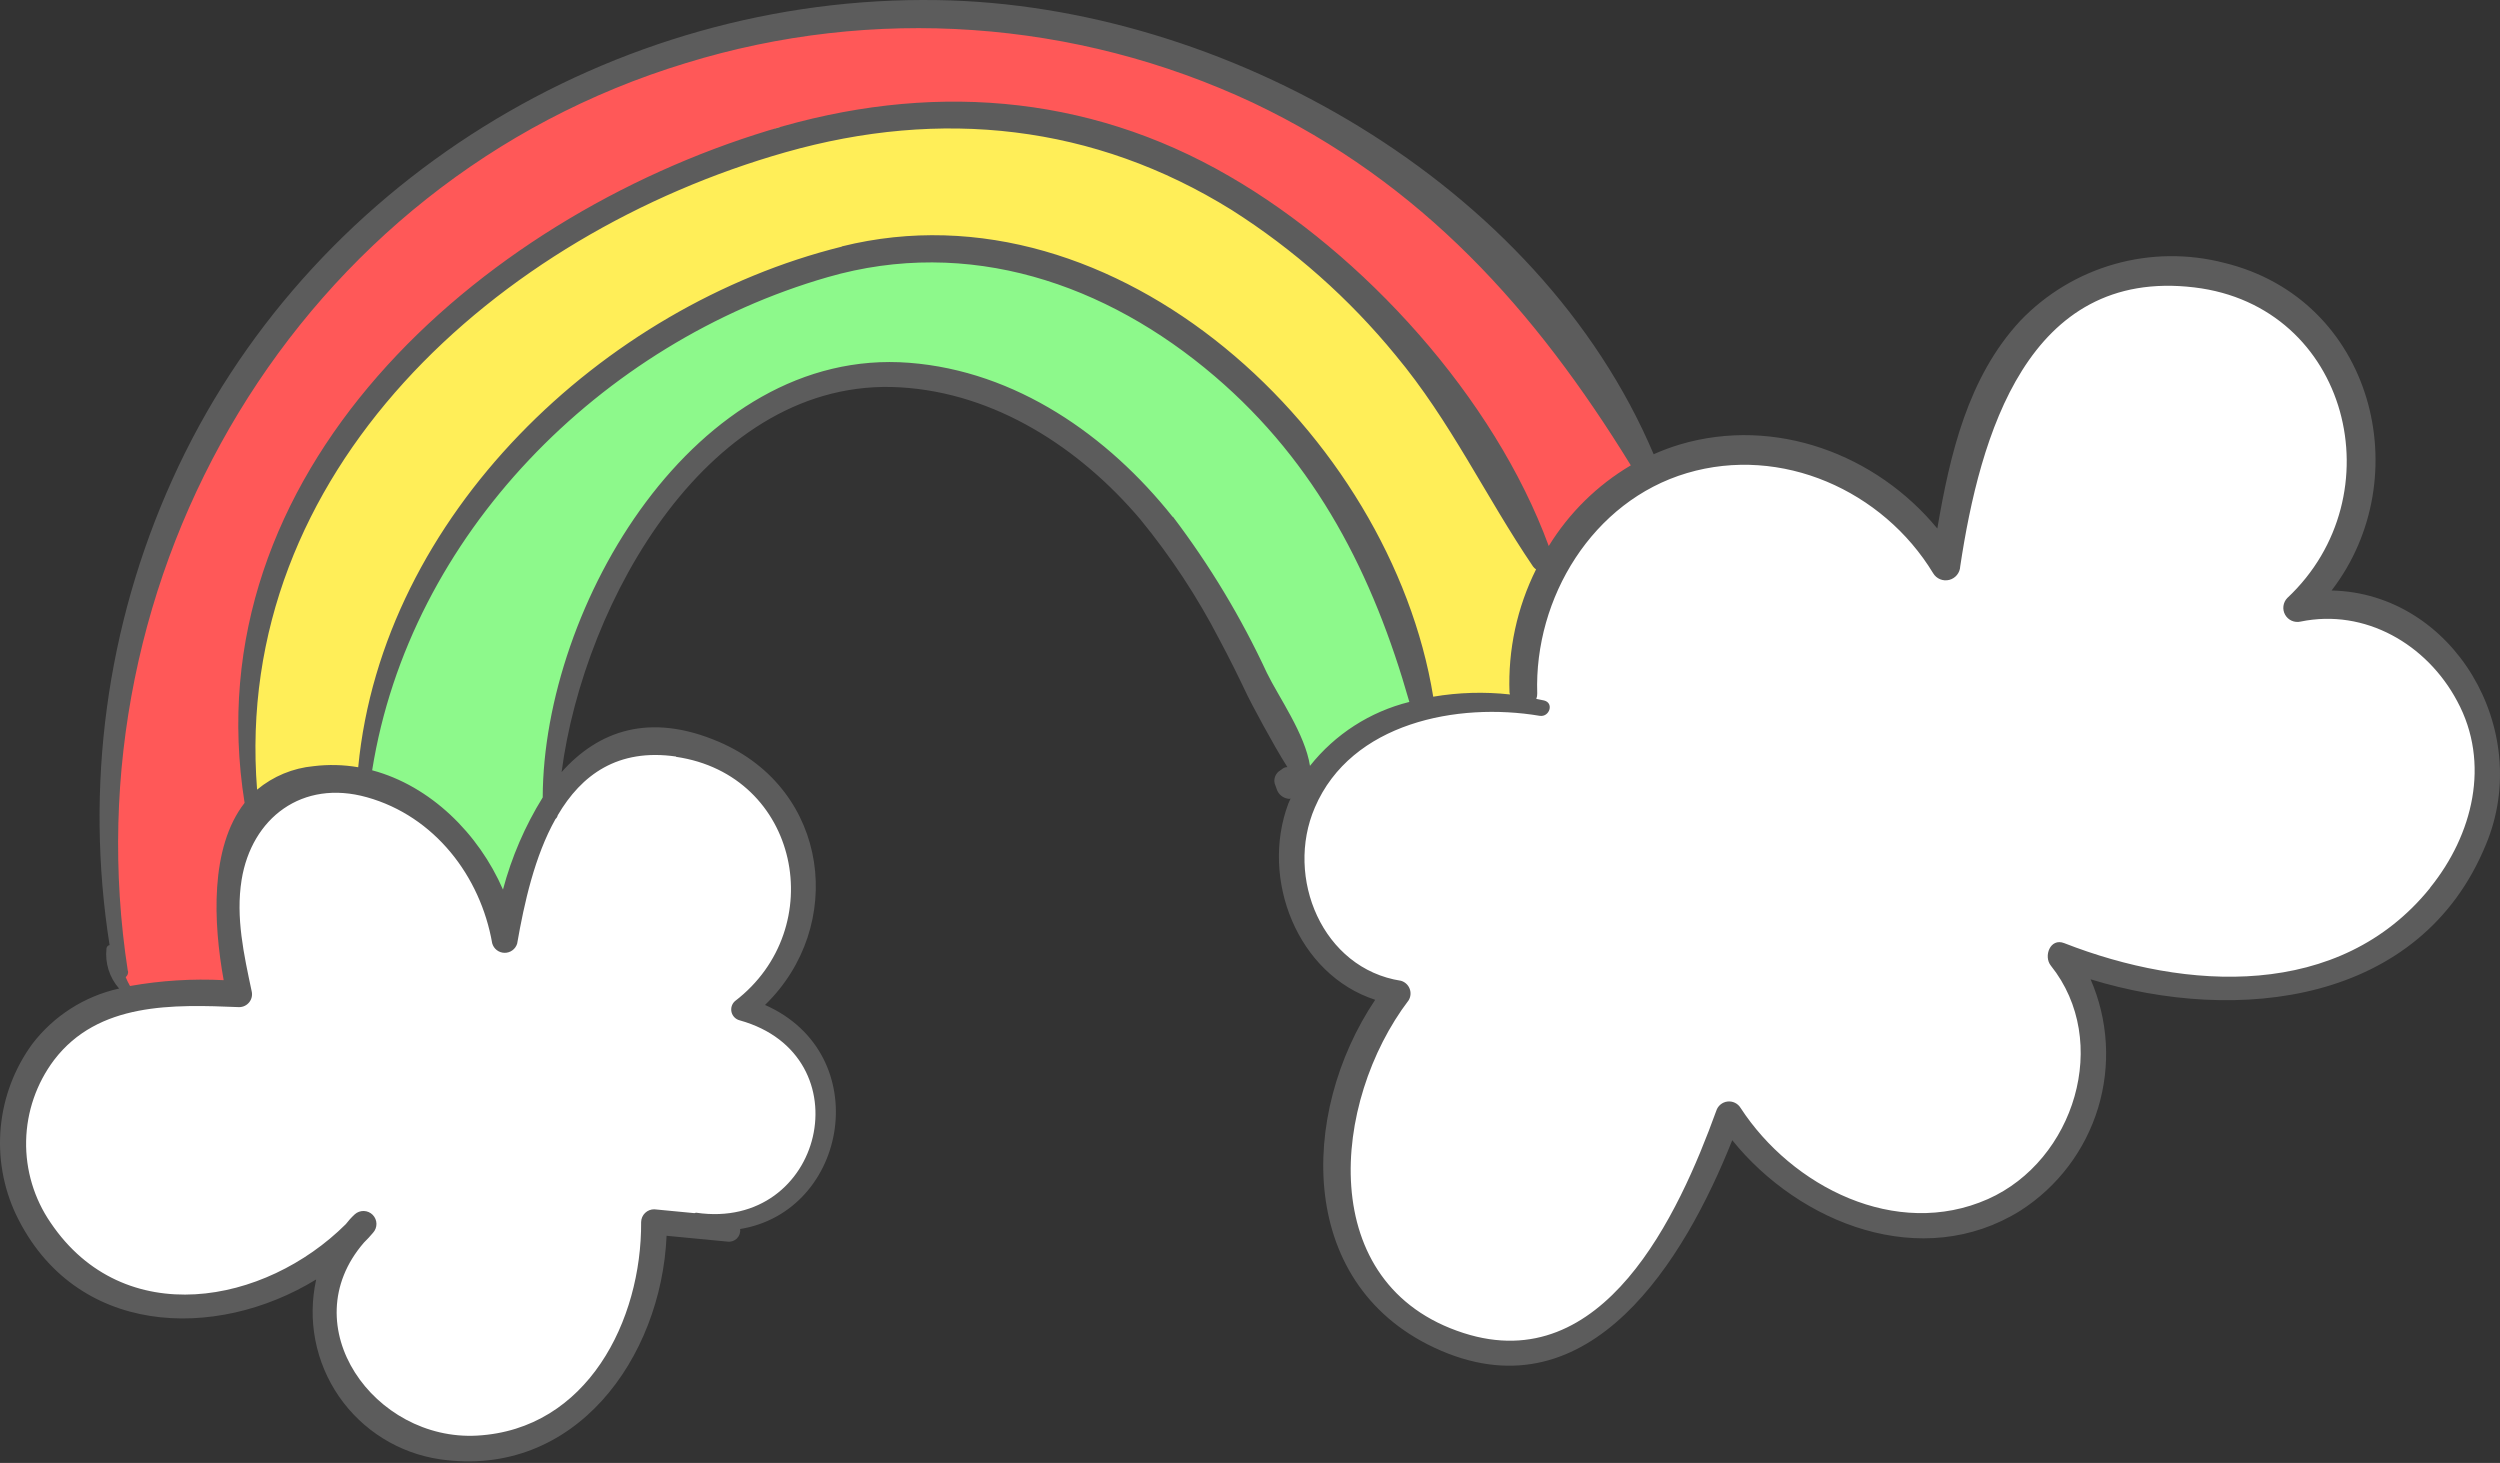 <?xml version="1.0" encoding="UTF-8"?> <svg xmlns="http://www.w3.org/2000/svg" width="270" height="158" viewBox="0 0 270 158" fill="none"><rect x="0" y="0" width="270" height="158" fill="#333333" stroke="none"/> <path d="M11.916 103.868L14.287 107.531L25.177 107.677L25.209 105.257L24.735 95.57L27.857 88.35L26.761 79.864L26.875 71.395L31.927 55.73L43.65 38.946L65.044 22.896L79.04 17.034L100.884 12.487L115.993 13.9L130.447 18.936L144.223 29.408L157.346 43.502L166.789 61.176L178.422 51.046L176.059 46.779L165.97 32.121L152.226 19.229L136.619 9.943L119.156 3.656L107.686 1.687L94.376 1.508L82.252 3.16L63.416 8.957L46.338 19.014L33.471 30.942L26.081 40.524L18.004 56.148L12.904 75.442L12.071 92.374L12.545 102.061L11.916 103.868Z" fill="#FF5858"></path> <path d="M26.806 76.839L26.659 87.729L33.363 84.189L39.405 84.875L39.919 82.462L40 76.391L50.255 56.428L68.909 37.296L81.091 30.281L97.073 26.188L112.171 28.371L125.408 33.995L137.661 44.682L149 61.347L153.885 76.13L164.783 75.671L164.88 68.412L167.392 61.594L159.712 47.769L147.816 32.481L131.645 20.162L115.996 14.239L106.041 11.951L94.48 11.795L83.941 13.807L67.554 20.766L51.616 31.791L40.448 43.138L30.075 58.731L26.806 76.839Z" fill="#FFEE58"></path> <path d="M38.81 84.261L44.214 87.359L56.167 98.412L61.986 70.656L73.304 50.859L83.295 44.097L96.392 40.135L108.753 42.203L119.148 49.642L128.673 61.267L137.528 76.514L142.825 88.001L151.751 87.54L151.845 80.566L153.915 74.013L147.652 60.746L137.938 46.084L124.717 34.28L111.913 28.62L103.764 26.442L94.296 26.314L85.66 28.267L72.226 34.983L59.152 45.604L49.984 56.525L41.459 71.523L38.81 84.261Z" fill="#8DF98B"></path> <path d="M156.908 76.17L164.773 76.276L164.217 72.638L166.137 64.798L169.857 58.192L177.206 51.635L184.507 48.708L193.573 49.435L202.599 53.187L210.366 60.553L211.723 49.679L218.557 36.459L224.68 31.096L236.207 28.831L243.434 31.348L250.629 36.286L254.709 47.837L253.369 57.501L249.633 65.317L259.885 67.875L267.039 75.838L268.748 83.727L266.206 92.769L257.606 102.335L247.264 106.431L234.56 106.26L223.703 103.694L224.864 107.34L225.952 116.431L223.45 122.448L219.134 128.441L211.825 131.973L203.364 131.254L194.33 128.107L187.168 120.749L178.486 136.365L173.565 142.35L168.071 145.906L160.803 146.413L153.584 143.291L147.011 137.151L144.697 129.254L145.448 118.373L151.04 107.556L145.031 104.45L141.449 100.771L139.757 91.672L141.653 85.647L145.969 79.654L156.908 76.17Z" fill="white"></path> <path d="M24.143 94.351L25.787 107.08L20.948 107.015L11.243 108.7L2.676 115.845L1.311 127.324L6.626 137.077L16.248 141.442L25.34 140.354L36.294 135.661L34.97 144.114L37.325 148.987L41.487 154.489L49.94 155.813L57.2 155.91L65.776 148.16L69.503 140.949L70.23 131.882L75.675 131.955L80.515 132.021L85.388 129.666L88.469 125.472L88.567 118.212L86.229 112.129L80.825 109.031L84.503 105.45L86.408 98.82L86.489 92.77L84.756 86.696L79.368 82.388L73.956 79.894L67.906 79.813L61.178 85.168L56.861 91.161L54.9 102.026L51.973 94.726L46.609 88.603L38.188 84.859L31.534 84.769L26.04 88.326L24.143 94.351Z" fill="white"></path> <path d="M251.811 63.773C261.2 51.568 256.316 32.308 240.217 28.389C236.32 27.379 232.224 27.427 228.351 28.527C224.479 29.628 220.97 31.741 218.186 34.649C212.53 40.752 210.603 49.056 209.23 57.081C202.629 49.068 191.739 44.963 181.459 47.994C180.483 48.287 179.526 48.642 178.595 49.057C166.171 19.75 132.199 0.488 101.243 0.011C66.223 -0.546 33.045 19.801 18.604 51.814C11.497 67.547 9.144 85.014 11.835 102.067C11.748 102.083 11.669 102.127 11.609 102.191C11.549 102.256 11.511 102.338 11.501 102.426C11.413 103.204 11.488 103.991 11.723 104.738C11.957 105.485 12.346 106.175 12.863 106.762C9.123 107.591 5.797 109.717 3.474 112.763C1.562 115.392 0.39 118.485 0.082 121.721C-0.226 124.957 0.34 128.217 1.722 131.159C8.044 144.374 23.281 144.842 34.15 138.179C33.669 140.337 33.637 142.572 34.058 144.743C34.479 146.914 35.343 148.975 36.596 150.798C37.848 152.62 39.463 154.165 41.34 155.335C43.216 156.506 45.313 157.277 47.501 157.601C62.121 159.724 71.422 146.629 71.991 133.465L78.567 134.094C78.752 134.12 78.94 134.102 79.117 134.043C79.293 133.984 79.454 133.885 79.587 133.754C79.719 133.622 79.819 133.462 79.879 133.286C79.939 133.109 79.958 132.921 79.933 132.736C91.654 130.813 94.57 113.807 82.622 108.535C91.34 100.083 89.658 85.279 77.652 80.122C70.116 76.889 64.588 78.965 60.652 83.384C63.082 64.854 76.674 40.622 97.205 41.832C107.505 42.429 116.632 48.391 123.153 56.088C126.438 60.098 129.297 64.44 131.681 69.043C132.768 71.064 133.776 73.118 134.763 75.19C135.005 75.703 137.486 80.417 139.038 82.845C138.891 82.843 138.745 82.88 138.616 82.952L138.268 83.202C138.031 83.342 137.845 83.552 137.736 83.804C137.627 84.056 137.601 84.337 137.662 84.604L137.872 85.188C137.96 85.487 138.138 85.752 138.382 85.947C138.626 86.142 138.923 86.257 139.235 86.278L139.387 86.239C139.309 86.421 139.215 86.595 139.14 86.789C136.071 94.97 140.152 105.257 148.52 107.979C140.238 120.316 139.97 139.147 155.632 145.874C171.771 152.805 181.928 136.098 187.083 123.143C194.365 132.17 207.581 137.37 218.188 130.761C222.221 128.179 225.201 124.244 226.593 119.663C227.984 115.081 227.697 110.154 225.782 105.765C241.617 110.613 261.424 108.475 268.488 91.191C273.653 78.821 264.966 64.058 251.811 63.773ZM13.805 104.863C7.21 62.068 32.228 19.534 74.069 6.815C94.301 0.584 116.128 2.107 135.299 11.088C153.592 19.769 165.809 33.487 176.128 50.257C172.509 52.397 169.466 55.389 167.265 58.971C161.374 42.926 147.296 27.433 132.769 19.032C117.222 10.004 100.085 8.882 83.027 14.081C51.547 23.648 20.732 51.099 26.416 86.71C22.65 91.547 23.038 99.675 24.156 105.858C20.772 105.684 17.379 105.895 14.042 106.488C13.865 106.181 13.709 105.861 13.575 105.533C13.672 105.452 13.747 105.347 13.792 105.229C13.836 105.11 13.849 104.982 13.828 104.857L13.805 104.863ZM90.905 26.639C65.068 33.053 41.292 55.673 38.686 82.862C37.101 82.589 35.484 82.549 33.887 82.743C31.637 82.951 29.502 83.836 27.765 85.282C25.064 50.95 53.745 25.276 84.837 16.443C101.605 11.679 118.126 13.42 133.019 22.676C139.721 26.932 145.7 32.23 150.731 38.371C156.669 45.492 160.42 53.591 165.564 61.175C165.653 61.301 165.765 61.408 165.894 61.491C163.84 65.618 162.854 70.195 163.027 74.802C163.039 74.869 163.056 74.936 163.078 75.001C160.317 74.697 157.526 74.778 154.788 75.243C150.202 46.969 120.634 19.225 90.923 26.61L90.905 26.639ZM73.006 81.737C86.342 83.673 89.682 100.241 79.372 108.124C79.208 108.271 79.088 108.46 79.023 108.671C78.959 108.882 78.954 109.107 79.008 109.321C79.063 109.534 79.174 109.729 79.331 109.884C79.488 110.039 79.684 110.148 79.898 110.2C93.441 113.981 88.965 133.005 75.178 130.971C75.114 130.978 75.051 130.994 74.991 131.019L70.666 130.605C70.296 130.599 69.938 130.74 69.671 130.997C69.404 131.254 69.25 131.607 69.242 131.977C69.313 142.595 63.438 154.384 51.522 155.046C40.442 155.658 31.505 143.206 39.307 134.199C39.66 133.852 39.987 133.499 40.287 133.14C40.531 132.874 40.663 132.526 40.657 132.166C40.651 131.806 40.506 131.462 40.254 131.205C40.001 130.949 39.659 130.799 39.3 130.787C38.94 130.775 38.589 130.902 38.32 131.142C37.946 131.486 37.615 131.857 37.343 132.213C28.612 140.906 13.369 143.76 5.47 132.056C3.683 129.459 2.757 126.365 2.822 123.213C2.887 120.061 3.941 117.008 5.834 114.487C10.611 108.219 18.692 108.48 25.819 108.77C26.03 108.771 26.239 108.725 26.429 108.633C26.62 108.542 26.787 108.408 26.918 108.243C27.05 108.077 27.142 107.884 27.187 107.677C27.232 107.471 27.23 107.257 27.18 107.052C26.34 103.095 25.445 99.077 26.092 95.031C27.17 88.353 32.63 84.135 39.633 86.105C46.93 88.149 51.891 94.618 53.157 101.875C53.238 102.168 53.411 102.426 53.651 102.612C53.892 102.798 54.185 102.901 54.489 102.905C54.793 102.91 55.09 102.816 55.335 102.638C55.581 102.459 55.762 102.206 55.852 101.916C56.615 97.54 57.745 92.448 59.992 88.457C60.117 88.351 60.203 88.206 60.237 88.046C62.799 83.676 66.725 80.795 73.023 81.707L73.006 81.737ZM126.659 55.835C119.653 47.013 109.693 40.076 98.205 39.182C75.09 37.378 58.673 65.435 58.613 86.123C56.7 89.211 55.254 92.564 54.321 96.075C51.703 90.035 46.485 84.867 40.193 83.191C44.243 57.759 64.925 36.972 89.393 29.931C104.584 25.542 119.449 30.599 131.195 40.641C142.224 50.066 148.31 62.105 152.21 75.809C147.968 76.863 144.194 79.29 141.477 82.713C140.952 79.263 138.077 75.261 136.818 72.659C134.05 66.695 130.65 61.045 126.677 55.806L126.659 55.835ZM262.444 95.907C252.664 107.999 236.123 107.013 222.931 101.857C221.42 101.266 220.682 103.276 221.486 104.283C228.044 112.47 224.031 125.347 214.698 129.499C204.778 133.899 193.524 128.164 187.984 119.657C187.839 119.417 187.628 119.225 187.377 119.102C187.126 118.98 186.844 118.932 186.567 118.966C186.289 118.999 186.027 119.112 185.812 119.291C185.597 119.47 185.439 119.707 185.355 119.974C181.287 131.204 173.172 148.829 158.071 143.97C141.938 138.785 143.826 118.957 152.139 108.023C152.25 107.835 152.316 107.625 152.334 107.408C152.351 107.191 152.318 106.972 152.238 106.77C152.157 106.567 152.032 106.386 151.87 106.239C151.709 106.093 151.517 105.985 151.307 105.924C142.824 104.617 138.741 94.767 142.005 87.21C145.925 78.052 157.416 75.812 166.285 77.309C167.351 77.475 167.856 75.924 166.763 75.652L165.92 75.479C165.995 75.292 166.029 75.092 166.021 74.891C165.678 64.579 171.988 54.116 182.195 51.091C192.401 48.066 203.356 52.966 208.783 61.913C208.957 62.203 209.219 62.43 209.532 62.559C209.845 62.688 210.191 62.712 210.518 62.629C210.846 62.546 211.139 62.359 211.352 62.097C211.565 61.835 211.689 61.511 211.703 61.173C213.825 47.09 218.967 28.871 236.995 31.041C253.73 33.039 258.818 53.545 247.024 64.588C246.797 64.824 246.652 65.127 246.61 65.452C246.568 65.778 246.633 66.108 246.793 66.393C246.954 66.679 247.203 66.906 247.502 67.039C247.802 67.172 248.136 67.205 248.456 67.133C255.419 65.692 262.109 69.576 265.378 75.726C268.996 82.411 267.068 90.165 262.458 95.866L262.444 95.907Z" fill="#5C5C5C"></path> </svg> 